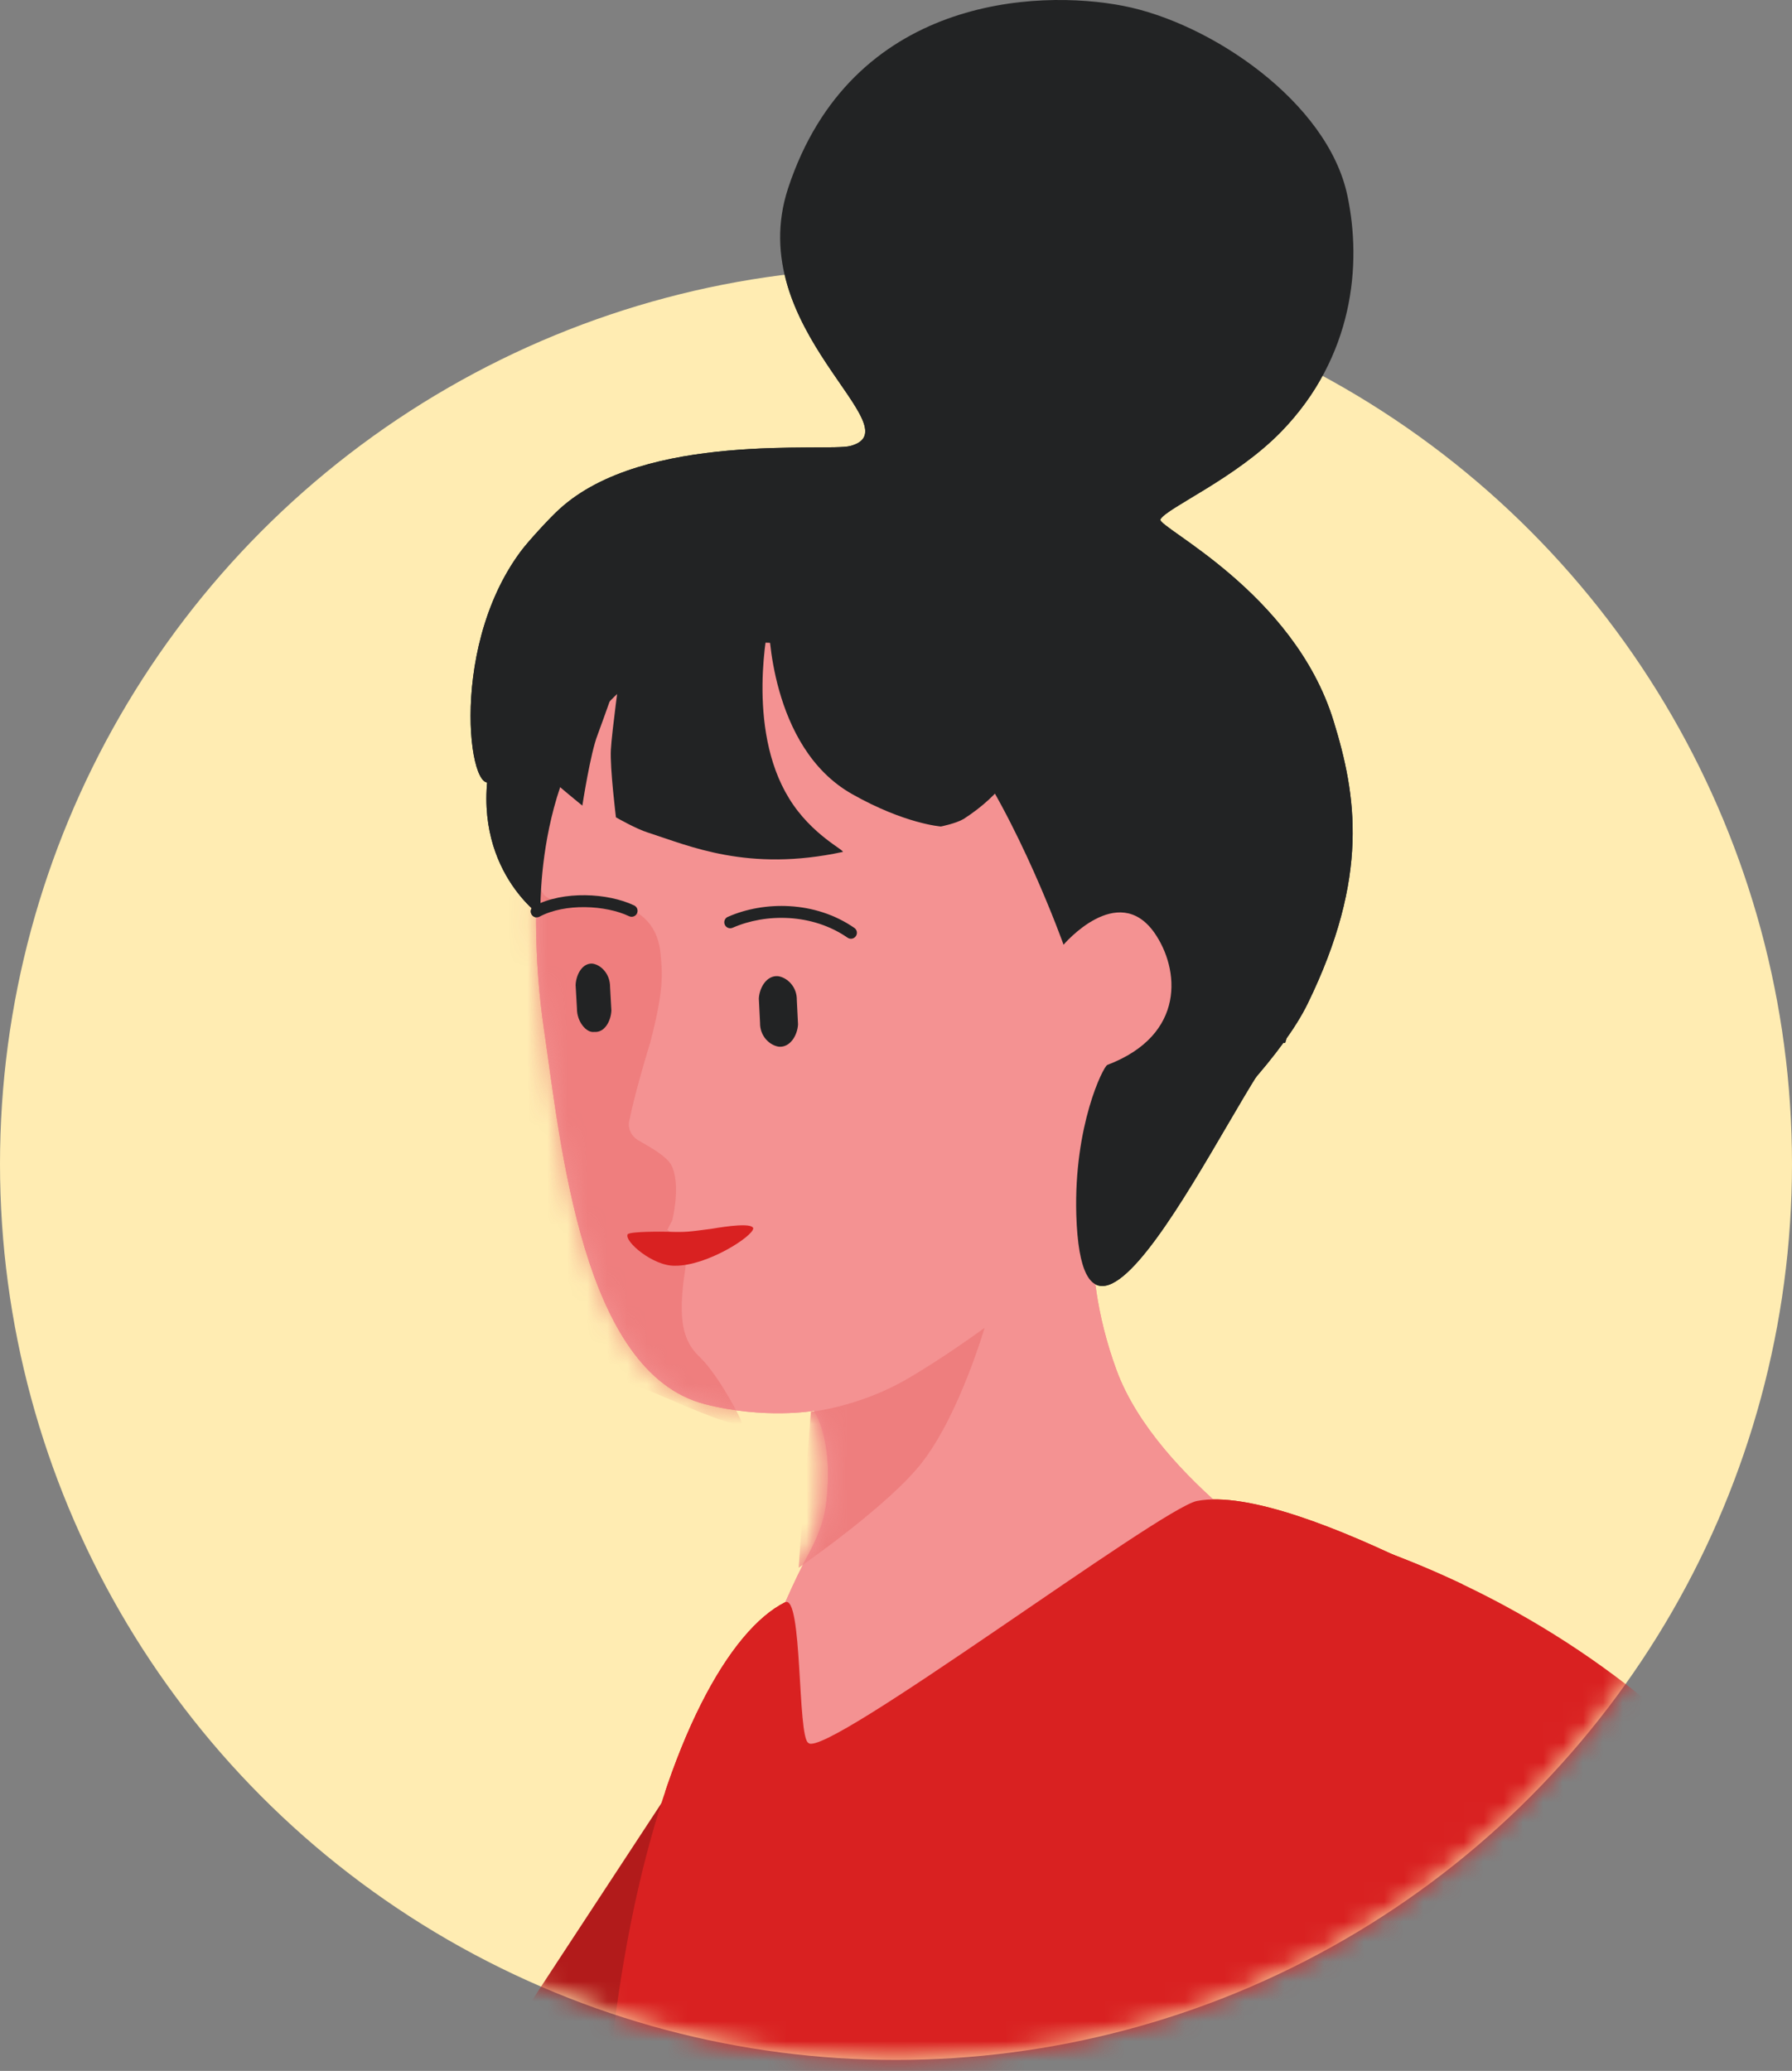 <?xml version="1.0" encoding="UTF-8"?> <svg xmlns="http://www.w3.org/2000/svg" width="90" height="104" viewBox="0 0 90 104" fill="none"><rect x="0" y="0" width="90" height="104" fill="#808080" stroke="none"/> <circle cx="45" cy="45" r="45" transform="matrix(-1 0 0 1 90 13.448)" fill="#FFECB2"></circle> <g clip-path="url(#clip0_1630_34424)"> <path fill-rule="evenodd" clip-rule="evenodd" d="M24.821 39.05C23.67 40.815 22.365 32.783 26.151 27.692C26.509 27.206 27.635 25.978 28.095 25.569C32.367 21.655 41.55 22.704 42.701 22.397C46.001 21.527 37.253 16.539 39.581 9.453C42.753 -0.165 52.089 -0.549 56.412 0.295C60.786 1.14 66.67 5.105 67.668 9.811C68.409 13.29 67.975 17.921 64.368 21.655C62.066 24.034 58.612 25.492 58.28 26.081C58.075 26.464 64.982 29.713 66.977 36.211C68.128 39.945 68.793 44.013 65.672 50.408C63.293 55.268 53.419 63.454 52.294 62.866C49.02 61.126 55.977 44.192 54.903 38.743C53.496 31.632 46.283 25.953 42.471 25.876C29.272 25.595 27.404 35.162 24.821 39.05Z" fill="#222324"></path> <path fill-rule="evenodd" clip-rule="evenodd" d="M65.846 79.01C65.846 79.01 58.121 74.38 56.075 68.803C54.029 63.227 55.18 58.98 55.18 58.98C55.18 58.98 59.375 55.552 59.989 51.383C60.603 47.239 60.884 40.255 57.559 36.188C54.233 32.12 51.573 28.82 44.027 28.334C36.481 27.848 31.313 29.562 29.344 33.399C27.4 37.236 26.274 44.604 27.323 51.715C28.167 57.471 29.241 68.931 35.406 70.517C38.399 71.284 40.88 70.85 40.88 70.85C40.88 70.85 41.929 72.282 41.469 75.684C41.366 76.426 41.059 77.219 40.624 78.012C39.09 80.8 37.401 85.661 37.401 85.661C37.401 85.661 41.801 91.288 47.173 90.854C52.519 90.393 65.846 79.01 65.846 79.01Z" fill="#F49292"></path> <mask id="mask0_1630_34424" style="mask-type:alpha" maskUnits="userSpaceOnUse" x="26" y="28" width="40" height="63"> <path fill-rule="evenodd" clip-rule="evenodd" d="M65.846 79.01C65.846 79.01 58.121 74.38 56.075 68.803C54.029 63.227 55.18 58.98 55.18 58.98C55.18 58.98 59.375 55.552 59.989 51.383C60.603 47.239 60.884 40.255 57.559 36.188C54.233 32.12 51.573 28.82 44.027 28.334C36.481 27.848 31.313 29.562 29.344 33.399C27.4 37.236 26.274 44.604 27.323 51.715C28.167 57.471 29.241 68.931 35.406 70.517C38.399 71.284 40.88 70.85 40.88 70.85C40.88 70.85 41.929 72.282 41.469 75.684C41.366 76.426 41.059 77.219 40.624 78.012C39.09 80.8 37.401 85.661 37.401 85.661C37.401 85.661 41.801 91.288 47.173 90.854C52.519 90.393 65.846 79.01 65.846 79.01Z" fill="#F49292"></path> </mask> <g mask="url(#mask0_1630_34424)"> <path opacity="0.2" fill-rule="evenodd" clip-rule="evenodd" d="M28.07 66.9C16.887 41.916 20.562 40.704 24.113 39.736C25.287 39.382 25.23 39.193 26.854 40.656C27.798 41.501 25.998 45.332 28.127 45.203C30.736 45.033 32.945 45.496 33.175 47.893C33.251 48.795 33.387 49.576 32.653 52.366C32.304 53.498 31.827 55.184 31.631 56.167C31.474 56.626 31.706 57.069 32.062 57.27C32.656 57.605 33.487 58.074 33.72 58.517C34.213 59.498 33.764 61.278 33.764 61.278L33.516 61.764C33.516 61.764 34.613 62.46 34.412 63.754C34.01 66.341 34.323 67.377 35.149 68.155C36.122 69.094 37.351 71.471 37.261 71.498C36.747 71.755 32.92 69.91 32.383 69.764C30.179 68.99 29.169 69.24 28.07 66.9Z" fill="#EB6B6B"></path> <path fill-rule="evenodd" clip-rule="evenodd" d="M33.9 63.564C35.504 63.58 37.849 62.073 37.83 61.679C37.747 61.404 36.5 61.58 35.74 61.709C34.585 61.858 34.493 61.886 33.586 61.859C33.284 61.851 31.68 61.835 31.524 61.982C31.332 62.34 32.81 63.593 33.9 63.564Z" fill="#D92121"></path> <path fill-rule="evenodd" clip-rule="evenodd" d="M40.113 78.728C40.113 78.728 44.717 75.556 46.355 73.382C48.196 70.977 49.45 66.68 49.45 66.68C49.45 66.68 47.301 68.266 45.357 69.366C43.004 70.67 40.727 70.901 40.727 70.901C40.727 70.901 40.139 78.114 40.113 78.728Z" fill="#F49292"></path> </g> <path fill-rule="evenodd" clip-rule="evenodd" d="M27.144 45.985C27.144 45.985 26.812 36.929 32.567 33.706C38.348 30.483 45.306 33.144 48.273 37.185C51.164 41.125 53.415 47.443 53.415 47.443C53.415 47.443 56.127 44.246 57.968 46.829C59.247 48.645 59.58 51.971 55.615 53.48C55.41 53.557 53.927 56.524 54.054 61.001C54.413 72.768 63.391 51.715 64.542 52.38L65.719 48.492L63.493 43.785L57.738 30.867L49.578 22.886L37.683 24.83L28.858 30.176C28.858 30.176 25.405 35.113 24.74 37.671C23.333 43.35 27.144 45.985 27.144 45.985Z" fill="#222324"></path> <path fill-rule="evenodd" clip-rule="evenodd" d="M48.406 41.123C56.004 36.211 48.227 27.693 48.227 27.693C48.227 27.693 43.137 23.779 36.537 24.879C30.449 25.902 29.4 27.181 27.507 29.355C25 32.22 25.487 36.953 25.487 36.953C25.487 36.953 26.049 37.644 26.919 38.462C27.789 39.281 29.247 40.458 29.247 40.458C29.247 40.458 29.656 37.797 30.014 36.902C30.347 36.006 31.14 33.755 31.14 33.755C31.14 33.755 30.73 36.723 30.679 37.644C30.628 38.565 30.935 41.046 30.935 41.046C30.935 41.046 31.958 41.634 32.547 41.813C34.619 42.478 37.56 43.809 42.318 42.785C42.497 42.734 40.758 41.941 39.632 40.099C37.432 36.544 38.609 31.3 38.609 31.3C38.609 31.3 38.635 37.516 42.779 39.869C45.439 41.378 47.255 41.506 47.255 41.506C47.255 41.506 48.023 41.353 48.406 41.123Z" fill="#222324"></path> <path fill-rule="evenodd" clip-rule="evenodd" d="M39.602 80.826L25.201 102.774C25.201 102.774 19.138 113.799 7.141 100.727C-4.83 87.656 -20.281 68.879 -20.281 68.879L-32.559 74.226C-32.559 74.226 -26.139 94.972 -17.313 109.195C-8.488 123.392 1.155 132.14 14.559 136.054C20.673 137.845 33.54 133.957 33.54 133.957L47.813 117.994L36.226 91.442L39.602 80.826Z" fill="#B21B1B"></path> <path fill-rule="evenodd" clip-rule="evenodd" d="M79.354 94.946L91.53 152.656C91.53 152.656 104.141 196.63 95.52 198.395C88.307 199.878 88.204 184.99 55.564 185.528C43.951 185.707 32.798 177.981 32.798 177.981C32.798 177.981 34.435 153.373 31.647 134.443C26.966 102.442 33.872 83.256 39.423 80.468C40.319 80.007 40.037 87.246 40.6 87.528C41.393 88.398 58.276 75.735 60.118 75.377C65.208 74.405 78.74 82.821 78.74 82.821L79.354 94.946Z" fill="#D92121"></path> <path fill-rule="evenodd" clip-rule="evenodd" d="M61.012 75.709C61.012 75.709 79.097 77.551 90.711 94.025C97.873 104.181 110.817 131.015 110.689 144.112C110.586 155.649 107.133 165.267 99.638 169.488C96.134 171.458 90.915 173.248 84.904 174.4C78.049 175.73 70.221 176.241 62.828 175.321C61.856 175.193 60.756 175.014 59.554 174.809C43.848 171.918 11.464 161.353 12.768 161.302C14.175 161.251 20.417 145.212 20.417 145.212C20.417 145.212 72.165 148.538 76.309 143.933C80.479 139.328 72.702 118.583 72.702 118.583L61.012 75.709Z" fill="#D92121"></path> <path d="M29.849 51.822C30.36 51.868 30.681 51.283 30.706 50.749L30.64 49.569C30.646 48.905 30.179 48.455 29.766 48.393C29.255 48.347 28.934 48.931 28.909 49.466L28.976 50.646C28.969 51.31 29.455 51.889 29.849 51.822Z" fill="#222324"></path> <path fill-rule="evenodd" clip-rule="evenodd" d="M42.907 46.598C40.939 45.236 38.381 45.24 36.554 46.044C36.402 46.11 36.334 46.287 36.4 46.438C36.467 46.59 36.644 46.658 36.795 46.592C38.461 45.859 40.795 45.864 42.567 47.09C42.703 47.184 42.889 47.15 42.983 47.014C43.077 46.878 43.043 46.692 42.907 46.598Z" fill="#222324"></path> <path d="M39.067 49.022C38.504 48.982 38.144 49.589 38.111 50.142L38.172 51.361C38.158 52.046 38.669 52.506 39.124 52.565C39.687 52.606 40.047 51.998 40.08 51.446L40.019 50.227C40.033 49.541 39.522 49.082 39.067 49.022Z" fill="#222324"></path> <path fill-rule="evenodd" clip-rule="evenodd" d="M29.391 44.957C28.495 44.946 27.561 45.106 26.815 45.507C26.669 45.585 26.614 45.766 26.693 45.912C26.771 46.058 26.952 46.112 27.098 46.034C27.728 45.697 28.553 45.545 29.383 45.556C30.213 45.566 31.016 45.737 31.593 46.011C31.742 46.083 31.921 46.019 31.992 45.87C32.063 45.721 32 45.542 31.85 45.471C31.179 45.151 30.287 44.968 29.391 44.957Z" fill="#222324"></path> </g> <mask id="mask1_1630_34424" style="mask-type:alpha" maskUnits="userSpaceOnUse" x="0" y="13" width="90" height="91"> <circle cx="45" cy="45" r="45" transform="matrix(-1 0 0 1 90 13.448)" fill="white"></circle> </mask> <g mask="url(#mask1_1630_34424)"> <path fill-rule="evenodd" clip-rule="evenodd" d="M24.821 39.05C23.67 40.815 22.365 32.783 26.151 27.692C26.509 27.206 27.635 25.978 28.095 25.569C32.367 21.655 41.55 22.704 42.702 22.397C46.001 21.527 37.253 16.539 39.581 9.453C42.753 -0.165 52.089 -0.549 56.412 0.295C60.787 1.14 66.67 5.105 67.668 9.811C68.409 13.29 67.975 17.921 64.368 21.655C62.066 24.034 58.612 25.492 58.28 26.081C58.075 26.464 64.982 29.713 66.977 36.211C68.128 39.945 68.793 44.013 65.672 50.408C63.294 55.268 53.42 63.454 52.294 62.866C49.02 61.126 55.977 44.192 54.903 38.743C53.496 31.632 46.283 25.953 42.471 25.876C29.272 25.595 27.405 35.162 24.821 39.05Z" fill="#222324"></path> <path fill-rule="evenodd" clip-rule="evenodd" d="M65.847 79.01C65.847 79.01 58.121 74.38 56.075 68.803C54.029 63.227 55.18 58.98 55.18 58.98C55.18 58.98 59.375 55.552 59.989 51.383C60.603 47.239 60.884 40.255 57.559 36.188C54.233 32.12 51.573 28.82 44.027 28.334C36.481 27.848 31.314 29.562 29.344 33.399C27.4 37.236 26.274 44.604 27.323 51.715C28.167 57.471 29.241 68.931 35.406 70.517C38.399 71.284 40.88 70.85 40.88 70.85C40.88 70.85 41.929 72.282 41.469 75.684C41.367 76.426 41.059 77.219 40.625 78.012C39.09 80.8 37.402 85.661 37.402 85.661C37.402 85.661 41.801 91.288 47.173 90.854C52.519 90.393 65.847 79.01 65.847 79.01Z" fill="#F49292"></path> <mask id="mask2_1630_34424" style="mask-type:alpha" maskUnits="userSpaceOnUse" x="26" y="28" width="40" height="63"> <path fill-rule="evenodd" clip-rule="evenodd" d="M65.847 79.01C65.847 79.01 58.121 74.38 56.075 68.803C54.029 63.227 55.18 58.98 55.18 58.98C55.18 58.98 59.375 55.552 59.989 51.383C60.603 47.239 60.884 40.255 57.559 36.188C54.233 32.12 51.573 28.82 44.027 28.334C36.481 27.848 31.314 29.562 29.344 33.399C27.4 37.236 26.274 44.604 27.323 51.715C28.167 57.471 29.241 68.931 35.406 70.517C38.399 71.284 40.88 70.85 40.88 70.85C40.88 70.85 41.929 72.282 41.469 75.684C41.367 76.426 41.059 77.219 40.625 78.012C39.09 80.8 37.402 85.661 37.402 85.661C37.402 85.661 41.801 91.288 47.173 90.854C52.519 90.393 65.847 79.01 65.847 79.01Z" fill="#F49292"></path> </mask> <g mask="url(#mask2_1630_34424)"> <path opacity="0.5" fill-rule="evenodd" clip-rule="evenodd" d="M28.07 66.9C16.887 41.916 20.562 40.704 24.113 39.736C25.287 39.382 25.23 39.193 26.854 40.656C27.799 41.501 25.998 45.332 28.127 45.203C30.736 45.033 32.945 45.496 33.176 47.893C33.251 48.795 33.388 49.576 32.653 52.366C32.304 53.498 31.827 55.184 31.631 56.167C31.474 56.626 31.706 57.069 32.063 57.27C32.656 57.605 33.487 58.074 33.72 58.517C34.213 59.498 33.764 61.278 33.764 61.278L33.517 61.764C33.517 61.764 34.614 62.46 34.413 63.754C34.01 66.341 34.323 67.377 35.149 68.155C36.122 69.094 37.351 71.471 37.261 71.498C36.747 71.755 32.92 69.91 32.383 69.764C30.179 68.99 29.169 69.24 28.07 66.9Z" fill="#EB6B6B"></path> <path fill-rule="evenodd" clip-rule="evenodd" d="M33.9 63.564C35.505 63.58 37.849 62.073 37.83 61.679C37.747 61.404 36.501 61.58 35.74 61.709C34.585 61.858 34.494 61.886 33.586 61.859C33.284 61.851 31.68 61.835 31.524 61.982C31.332 62.34 32.81 63.593 33.9 63.564Z" fill="#D92121"></path> <path fill-rule="evenodd" clip-rule="evenodd" d="M40.113 78.728C40.113 78.728 44.718 75.556 46.355 73.382C48.196 70.977 49.45 66.68 49.45 66.68C49.45 66.68 47.301 68.266 45.357 69.366C43.004 70.67 40.727 70.901 40.727 70.901C40.727 70.901 40.139 78.114 40.113 78.728Z" fill="#EE7E7E"></path> </g> <path fill-rule="evenodd" clip-rule="evenodd" d="M27.144 45.985C27.144 45.985 26.812 36.929 32.567 33.706C38.349 30.483 45.306 33.144 48.273 37.185C51.164 41.125 53.415 47.443 53.415 47.443C53.415 47.443 56.127 44.245 57.968 46.829C59.247 48.645 59.58 51.971 55.615 53.48C55.41 53.557 53.927 56.524 54.055 61.001C54.413 72.768 63.391 51.715 64.542 52.38L65.719 48.492L63.494 43.785L57.738 30.867L49.578 22.886L37.683 24.83L28.858 30.176C28.858 30.176 25.405 35.113 24.74 37.671C23.333 43.35 27.144 45.985 27.144 45.985Z" fill="#222324"></path> <path fill-rule="evenodd" clip-rule="evenodd" d="M48.406 41.122C56.004 36.211 48.227 27.692 48.227 27.692C48.227 27.692 43.137 23.779 36.537 24.879C30.449 25.902 29.4 27.181 27.508 29.355C25.001 32.22 25.487 36.953 25.487 36.953C25.487 36.953 26.049 37.643 26.919 38.462C27.789 39.281 29.247 40.457 29.247 40.457C29.247 40.457 29.656 37.797 30.014 36.902C30.347 36.006 31.14 33.755 31.14 33.755C31.14 33.755 30.731 36.722 30.68 37.644C30.628 38.564 30.935 41.046 30.935 41.046C30.935 41.046 31.959 41.634 32.547 41.813C34.619 42.478 37.56 43.808 42.318 42.785C42.497 42.734 40.758 41.941 39.633 40.099C37.433 36.543 38.609 31.299 38.609 31.299C38.609 31.299 38.635 37.516 42.779 39.869C45.439 41.378 47.255 41.506 47.255 41.506C47.255 41.506 48.023 41.353 48.406 41.122Z" fill="#222324"></path> <path fill-rule="evenodd" clip-rule="evenodd" d="M39.602 80.826L25.201 102.774C25.201 102.774 19.138 113.799 7.141 100.727C-4.83 87.656 -20.281 68.879 -20.281 68.879L-32.559 74.226C-32.559 74.226 -26.139 94.972 -17.313 109.195C-8.488 123.392 1.155 132.14 14.559 136.054C20.673 137.845 33.54 133.957 33.54 133.957L47.813 117.994L36.226 91.442L39.602 80.826Z" fill="#B21B1B"></path> <path fill-rule="evenodd" clip-rule="evenodd" d="M79.354 94.946L91.53 152.656C91.53 152.656 104.141 196.63 95.52 198.395C88.307 199.878 88.204 184.99 55.564 185.528C43.951 185.707 32.798 177.981 32.798 177.981C32.798 177.981 34.435 153.373 31.647 134.443C26.966 102.442 33.872 83.256 39.423 80.468C40.319 80.007 40.037 87.246 40.6 87.528C41.393 88.398 58.276 75.735 60.118 75.377C65.208 74.405 78.74 82.821 78.74 82.821L79.354 94.946Z" fill="#D92121"></path> <path fill-rule="evenodd" clip-rule="evenodd" d="M61.012 75.709C61.012 75.709 79.097 77.551 90.711 94.025C97.873 104.181 110.817 131.015 110.689 144.112C110.586 155.649 107.133 165.267 99.638 169.488C96.134 171.458 90.915 173.248 84.904 174.4C78.049 175.73 70.221 176.241 62.828 175.321C61.856 175.193 60.757 175.014 59.554 174.809C43.848 171.918 11.464 161.353 12.768 161.302C14.175 161.251 20.417 145.212 20.417 145.212C20.417 145.212 72.165 148.538 76.309 143.933C80.479 139.328 72.702 118.583 72.702 118.583L61.012 75.709Z" fill="#D92121"></path> <path d="M29.849 51.822C30.36 51.868 30.681 51.283 30.706 50.749L30.64 49.569C30.646 48.905 30.179 48.455 29.766 48.393C29.255 48.347 28.934 48.931 28.909 49.466L28.976 50.646C28.969 51.31 29.455 51.889 29.849 51.822Z" fill="#222324"></path> <path fill-rule="evenodd" clip-rule="evenodd" d="M42.907 46.598C40.939 45.236 38.381 45.24 36.554 46.044C36.402 46.11 36.334 46.287 36.401 46.438C36.467 46.59 36.644 46.658 36.795 46.592C38.461 45.859 40.795 45.864 42.567 47.09C42.703 47.184 42.889 47.15 42.983 47.014C43.078 46.878 43.043 46.692 42.907 46.598Z" fill="#222324"></path> <path d="M39.067 49.022C38.504 48.982 38.144 49.589 38.111 50.142L38.172 51.361C38.158 52.046 38.669 52.506 39.124 52.565C39.687 52.606 40.047 51.998 40.08 51.446L40.019 50.227C40.033 49.541 39.522 49.082 39.067 49.022Z" fill="#222324"></path> <path fill-rule="evenodd" clip-rule="evenodd" d="M29.391 44.957C28.495 44.946 27.561 45.106 26.815 45.507C26.669 45.585 26.615 45.766 26.693 45.912C26.771 46.058 26.952 46.112 27.098 46.034C27.728 45.697 28.553 45.545 29.384 45.556C30.214 45.566 31.016 45.737 31.593 46.011C31.742 46.083 31.921 46.019 31.992 45.87C32.063 45.721 32 45.542 31.851 45.471C31.179 45.151 30.288 44.968 29.391 44.957Z" fill="#222324"></path> </g> <defs> <clipPath id="clip0_1630_34424"> <rect width="65.172" height="90" fill="white" transform="matrix(-1 0 0 1 73.448 0)"></rect> </clipPath> </defs> </svg> 